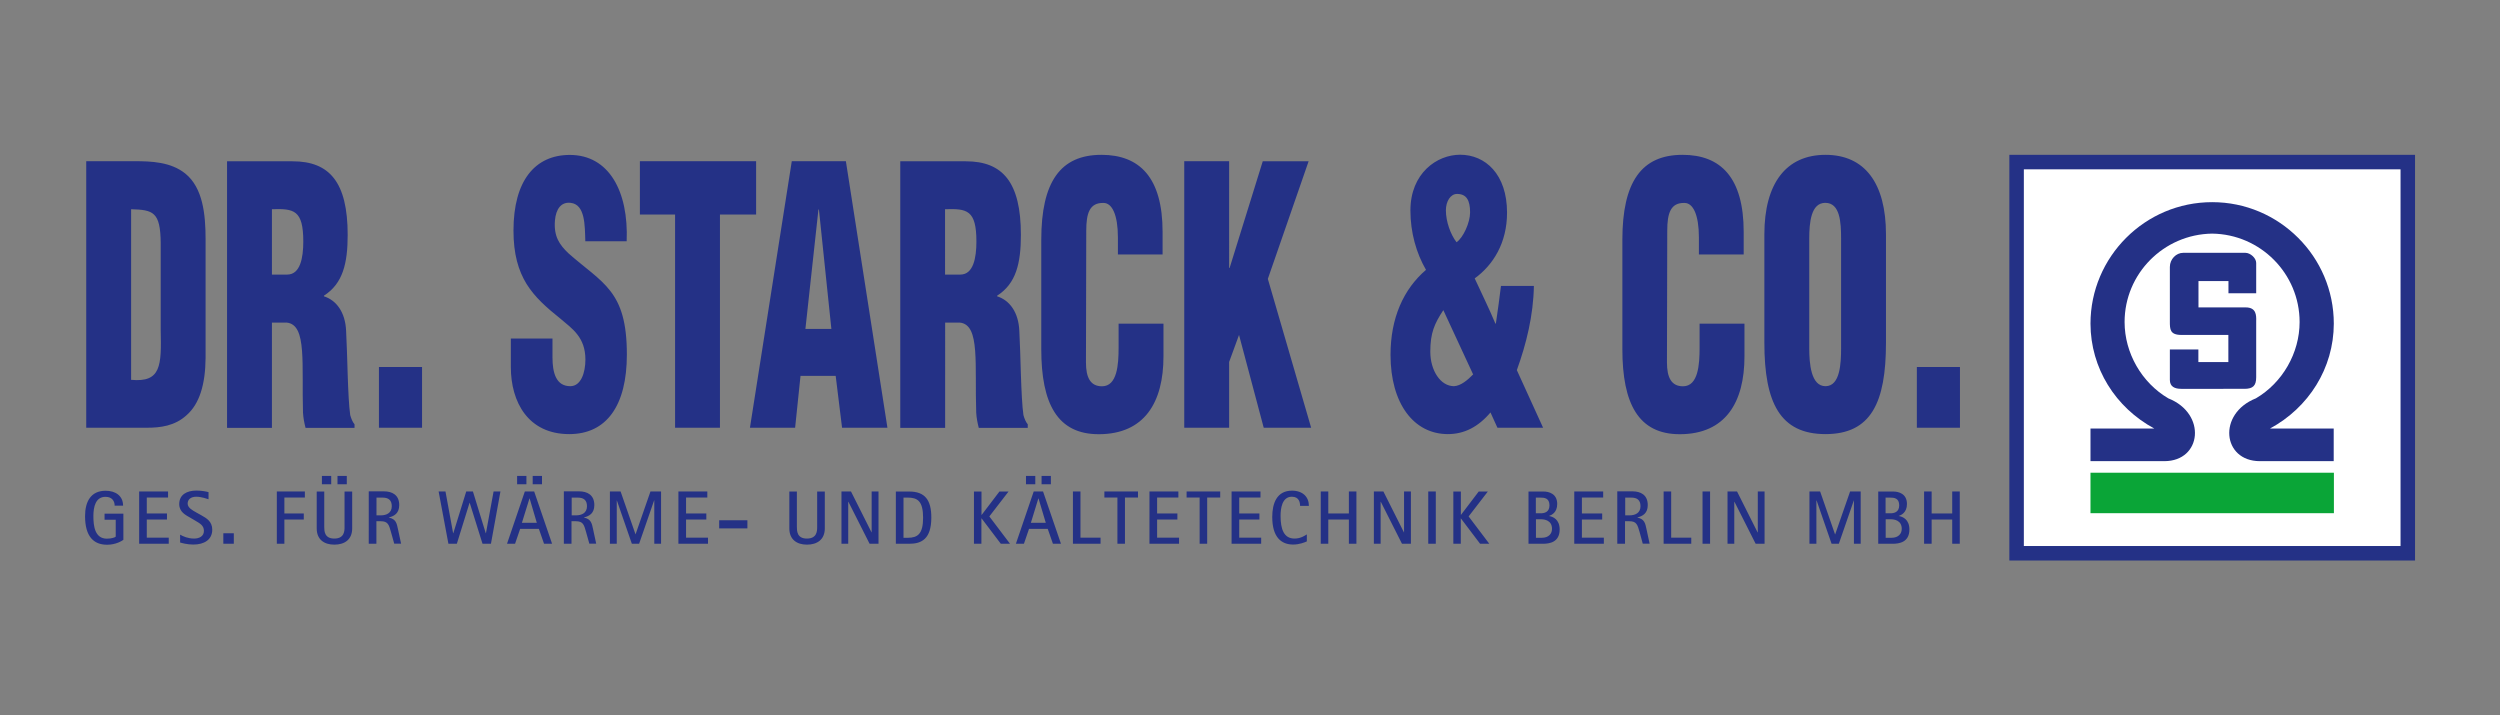 <?xml version="1.0" encoding="UTF-8"?>
<svg xmlns="http://www.w3.org/2000/svg" xmlns:xlink="http://www.w3.org/1999/xlink" version="1.1" id="Ebene_1" x="0px" y="0px" viewBox="0 0 255.12 73" style="enable-background:new 0 0 255.12 73;" xml:space="preserve">
<rect x="0" y="0" width="255.12" height="73" fill="#808080" stroke="none"/>
<style type="text/css">
	.st0{fill:#243186;}
	.st1{fill:#FFFFFF;}
	.st2{fill:#0AA537;}
</style>
<g>
	<path class="st0" d="M196.35,55.49h0.77v-2.47h2.1v2.47h0.77v-5.34h-0.77v2.25h-2.1v-2.25h-0.77V55.49z M192.43,52.99h0.52   c0.32,0,1.12,0.09,1.12,0.98c0,0.5-0.35,0.91-1.04,0.91h-0.6V52.99z M192.43,50.78h0.44c0.4,0,0.94,0.03,0.94,0.79   c0,0.71-0.54,0.81-0.9,0.81h-0.49V50.78z M191.66,55.49h1.48c0.67,0,1.71-0.15,1.71-1.46c0-1.03-0.69-1.31-1.08-1.37v-0.01   c0.25-0.09,0.83-0.34,0.83-1.22c0-1.06-0.87-1.27-1.39-1.27h-1.54V55.49z M184.66,55.49h0.7v-4.42h0.02l1.53,4.42h0.74l1.53-4.42   h0.01v4.42h0.69v-5.34h-1.08l-1.52,4.37h-0.02l-1.52-4.37h-1.09V55.49z M176.29,55.49h0.69v-4.28H177l2.16,4.28h0.91v-5.34h-0.69   v4.18h-0.02l-2.1-4.18h-0.97V55.49z M173.74,55.49h0.77v-5.34h-0.77V55.49z M169.77,55.49h2.82v-0.62h-2.05v-4.72h-0.77V55.49z    M165.84,50.78h0.63c0.57,0,0.94,0.23,0.94,0.88c0,0.71-0.57,0.93-1.11,0.93h-0.45V50.78z M165.06,55.49h0.77v-2.3h0.44   c0.74,0,0.83,0.35,1.05,1.11l0.32,1.18h0.7l-0.32-1.49c-0.12-0.56-0.19-1.02-0.92-1.17v-0.02c0.54-0.13,1.05-0.42,1.05-1.26   c0-1.04-0.73-1.4-1.56-1.4h-1.55V55.49z M160.66,55.49h3.01v-0.62h-2.24v-1.85h2.07v-0.62h-2.07v-1.63h2.17v-0.62h-2.95V55.49z    M156.74,52.99h0.52c0.32,0,1.12,0.09,1.12,0.98c0,0.5-0.35,0.91-1.04,0.91h-0.6V52.99z M156.74,50.78h0.44   c0.4,0,0.94,0.03,0.94,0.79c0,0.71-0.54,0.81-0.9,0.81h-0.49V50.78z M155.97,55.49h1.48c0.67,0,1.71-0.15,1.71-1.46   c0-1.03-0.69-1.31-1.08-1.37v-0.01c0.25-0.09,0.83-0.34,0.83-1.22c0-1.06-0.87-1.27-1.39-1.27h-1.54V55.49z M148.3,55.49h0.77V52.9   h0.01l1.96,2.59h0.94l-2.11-2.79l1.96-2.54h-0.93l-1.81,2.38h-0.01v-2.38h-0.77V55.49z M145.75,55.49h0.77v-5.34h-0.77V55.49z    M140.2,55.49h0.69v-4.28h0.02l2.16,4.28h0.91v-5.34h-0.7v4.18h-0.01l-2.1-4.18h-0.97V55.49z M134.78,55.49h0.77v-2.47h2.1v2.47   h0.77v-5.34h-0.77v2.25h-2.1v-2.25h-0.77V55.49z M133.35,54.54c-0.14,0.08-0.59,0.42-1.24,0.42c-1.11,0-1.43-0.98-1.43-2.32   c0-0.73,0.14-1.95,1.15-1.95c0.75,0,0.84,0.6,0.84,0.93h0.9c0-0.91-0.63-1.55-1.72-1.55c-1.55,0-2.02,1.28-2.02,2.69   c0,2.09,0.95,2.81,2.13,2.81c0.63,0,1.18-0.22,1.4-0.32V54.54z M125.68,55.49h3.02v-0.62h-2.24v-1.85h2.06v-0.62h-2.06v-1.63h2.17   v-0.62h-2.95V55.49z M122.42,55.49h0.77v-4.72h1.33v-0.62h-3.43v0.62h1.33V55.49z M117.3,55.49h3.02v-0.62h-2.24v-1.85h2.07v-0.62   h-2.07v-1.63h2.17v-0.62h-2.95V55.49z M114.03,55.49h0.77v-4.72h1.33v-0.62h-3.43v0.62h1.33V55.49z M109.49,55.49h2.82v-0.62h-2.05   v-4.72h-0.77V55.49z M106.29,49.42h0.95v-0.85h-0.95V49.42z M104.7,49.42h0.95v-0.85h-0.95V49.42z M105.96,50.87h0.02l0.74,2.48   h-1.52L105.96,50.87z M103.67,55.49h0.82l0.52-1.52h1.91l0.53,1.52h0.82l-1.83-5.34h-0.95L103.67,55.49z M99.38,55.49h0.77V52.9   h0.02l1.96,2.59h0.94l-2.11-2.79l1.96-2.54h-0.93l-1.81,2.38h-0.02v-2.38h-0.77V55.49z M92.2,50.78h0.45   c0.97,0,1.55,0.35,1.55,2.05c0,1.68-0.57,2.04-1.54,2.05H92.2V50.78z M91.42,55.49h1.37c1.24,0,2.25-0.47,2.25-2.68   c0-1.76-0.63-2.65-2.25-2.65h-1.37V55.49z M85.87,55.49h0.69v-4.28h0.02l2.16,4.28h0.91v-5.34h-0.7v4.18h-0.01l-2.1-4.18h-0.97   V55.49z M84.16,50.16h-0.77v3.61c0,0.39,0,1.19-1.05,1.19c-1.02,0-1.02-0.8-1.02-1.19v-3.61h-0.77v3.76c0,1.14,0.77,1.66,1.8,1.66   c1.04,0,1.82-0.52,1.82-1.66V50.16z M73.39,53.92h2.88v-0.83h-2.88V53.92z M69.24,55.49h3.01v-0.62h-2.24v-1.85h2.07v-0.62h-2.07   v-1.63h2.17v-0.62h-2.95V55.49z M62.25,55.49h0.69v-4.42h0.01l1.53,4.42h0.74l1.53-4.42h0.02v4.42h0.69v-5.34h-1.08l-1.52,4.37   h-0.01l-1.52-4.37h-1.09V55.49z M58.33,50.78h0.63c0.57,0,0.94,0.23,0.94,0.88c0,0.71-0.57,0.93-1.11,0.93h-0.45V50.78z    M57.55,55.49h0.77v-2.3h0.44c0.74,0,0.84,0.35,1.05,1.11l0.33,1.18h0.7l-0.32-1.49c-0.12-0.56-0.19-1.02-0.92-1.17v-0.02   c0.54-0.13,1.05-0.42,1.05-1.26c0-1.04-0.73-1.4-1.56-1.4h-1.55V55.49z M54.36,49.42h0.95v-0.85h-0.95V49.42z M52.77,49.42h0.95   v-0.85h-0.95V49.42z M54.03,50.87h0.02l0.73,2.48h-1.52L54.03,50.87z M51.74,55.49h0.82l0.52-1.52h1.91l0.53,1.52h0.82l-1.83-5.34   h-0.95L51.74,55.49z M45.76,55.49h0.86l1.3-4.19h0.01l1.31,4.19h0.86l0.97-5.34h-0.7l-0.78,4.26h-0.02l-1.31-4.26h-0.68l-1.32,4.26   h-0.02l-0.78-4.26h-0.7L45.76,55.49z M38.41,50.78h0.63c0.57,0,0.94,0.23,0.94,0.88c0,0.71-0.57,0.93-1.11,0.93h-0.45V50.78z    M37.64,55.49h0.77v-2.3h0.44c0.74,0,0.84,0.35,1.05,1.11l0.33,1.18h0.7l-0.32-1.49c-0.12-0.56-0.19-1.02-0.92-1.17v-0.02   c0.54-0.13,1.05-0.42,1.05-1.26c0-1.04-0.73-1.4-1.56-1.4h-1.55V55.49z M34.44,49.42h0.95v-0.85h-0.95V49.42z M32.85,49.42h0.95   v-0.85h-0.95V49.42z M35.93,50.16h-0.77v3.61c0,0.39,0,1.19-1.05,1.19c-1.02,0-1.02-0.8-1.02-1.19v-3.61h-0.77v3.76   c0,1.14,0.76,1.66,1.8,1.66c1.05,0,1.82-0.52,1.82-1.66V50.16z M28.25,55.49h0.77v-2.47h1.98v-0.62h-1.98v-1.63h2.09v-0.62h-2.86   V55.49z M22.79,55.49h1.07v-1.07h-1.07V55.49z M20.02,52.29c-0.39-0.22-0.87-0.48-0.87-0.9c0-0.45,0.36-0.7,0.88-0.7   c0.54,0,1.15,0.23,1.25,0.26v-0.73c-0.18-0.05-0.7-0.16-1.22-0.16c-1,0-1.77,0.42-1.77,1.38c0,0.82,0.66,1.12,1.16,1.41l0.49,0.29   c0.42,0.25,0.87,0.47,0.87,1.03c0,0.58-0.51,0.79-1.01,0.79c-0.6,0-1.11-0.22-1.42-0.4v0.8c0.16,0.05,0.72,0.21,1.35,0.21   c1.1,0,1.93-0.49,1.93-1.52c0-0.84-0.6-1.18-1.12-1.47L20.02,52.29z M14.2,55.49h3.02v-0.62h-2.24v-1.85h2.06v-0.62h-2.06v-1.63   h2.17v-0.62H14.2V55.49z M12.58,52.42h-1.91v0.62h1.14v1.72c-0.05,0.08-0.43,0.21-0.9,0.21c-1.23,0-1.38-1.28-1.38-2.3   c0-0.97,0.23-1.97,1.24-1.97c0.67,0,0.93,0.44,0.93,0.9h0.86c0-1.03-0.81-1.52-1.78-1.52c-1.52,0-2.1,1.12-2.1,2.59   c0,2.07,0.87,2.92,2.25,2.92c0.88,0,1.49-0.38,1.66-0.5V52.42z"></path>
	<path class="st0" d="M200.01,37.45h-4.4v6.2h4.4V37.45z M192.46,23.92c0-5.22-2.16-8.12-6.17-8.12s-6.24,2.9-6.24,8.12v11.06   c0,6.13,1.61,9.32,6.24,9.32s6.17-3.19,6.17-9.32V23.92z M187.88,35.53c0,1.56-0.1,3.88-1.59,3.88s-1.66-2.32-1.66-3.88V24.36   c0-1.67,0.18-3.66,1.64-3.66c1.51,0,1.61,2,1.61,3.66V35.53z M177.94,25.95v-2.28c0-5.55-2.34-7.87-6.24-7.87   c-4.19,0-6.14,2.76-6.14,8.67v11.17c0,5.55,1.64,8.67,5.85,8.67c4.68,0,6.61-3.26,6.61-7.94v-3.34h-4.58v2.47   c0,1.67-0.13,3.92-1.69,3.92c-1.2,0-1.64-0.91-1.64-2.43l0.03-13.45c0-1.78,0.34-2.87,1.77-2.83c0.86,0,1.46,1.2,1.46,3.52v1.74   H177.94z M152.81,43.65h4.66l-2.68-5.88c0.96-2.65,1.69-5.58,1.74-8.59h-3.36c-0.16,1.23-0.31,2.5-0.52,3.84h-0.05   c-0.65-1.56-1.41-3.08-2.11-4.61c1.9-1.38,3.3-3.63,3.3-6.71c0-3.92-2.21-5.91-4.79-5.91c-2.37,0-5.07,1.89-5.07,5.69   c0,2.25,0.6,4.35,1.59,6.06c-2.29,1.96-3.62,4.9-3.62,8.67c0,4.97,2.37,8.09,5.85,8.09c1.67,0,3.1-0.73,4.35-2.21L152.81,43.65z    M148.69,19.79c0.94,0,1.33,0.62,1.33,1.88c0,1.05-0.7,2.58-1.38,3.05c-0.6-0.76-1.09-2.1-1.09-3.26   C147.55,20.55,148.02,19.79,148.69,19.79 M150.33,38.21c-0.57,0.58-1.25,1.16-1.95,1.2c-1.38,0-2.42-1.6-2.42-3.52   c0-1.92,0.42-2.86,1.33-4.24L150.33,38.21z M125.43,43.65v-6.71l1.01-2.76l2.52,9.47h4.84l-4.42-15.19l4.16-12h-4.68l-3.38,10.88   h-0.05V16.45h-4.58v27.2H125.43z M118.64,25.95v-2.28c0-5.55-2.34-7.87-6.24-7.87c-4.19,0-6.14,2.76-6.14,8.67v11.17   c0,5.55,1.64,8.67,5.86,8.67c4.68,0,6.61-3.26,6.61-7.94v-3.34h-4.58v2.47c0,1.67-0.13,3.92-1.69,3.92c-1.2,0-1.64-0.91-1.64-2.43   l0.03-13.45c0-1.78,0.34-2.87,1.77-2.83c0.86,0,1.46,1.2,1.46,3.52v1.74H118.64z M96.44,32.92h1.51c1.07,0.11,1.43,1.2,1.56,2.87   c0.13,1.67,0.03,3.92,0.11,6.31c0.03,0.54,0.13,1.05,0.26,1.56h5v-0.36c-0.21-0.25-0.34-0.58-0.44-0.94   c-0.26-1.74-0.29-6.42-0.42-8.6c-0.08-1.89-0.99-3.12-2.26-3.52v-0.07c1.93-1.23,2.42-3.3,2.42-6.2c0-5.4-1.87-7.51-5.62-7.51   h-6.69v27.2h4.58V32.92z M96.44,21.35c2.24-0.07,3.2,0.07,3.2,3.3c0,1.67-0.31,3.37-1.64,3.37h-1.56V21.35z M84.84,33.57h-2.65   l1.33-12.19h0.05L84.84,33.57z M81.14,43.65l0.55-5.29h3.59l0.65,5.29h4.63l-4.24-27.2h-5.52l-4.27,27.2H81.14z M65.3,21.89h3.59   v21.76h4.58V21.89h3.69v-5.44H65.3V21.89z M52.13,34.55v2.9c0,3.59,1.77,6.85,5.96,6.85c3.8,0,5.88-2.9,5.88-8.12   c0-3.3-0.62-5.11-1.69-6.49c-1.07-1.38-2.55-2.32-4.27-3.84c-0.91-0.87-1.51-1.71-1.38-3.34c0.1-1.2,0.65-1.92,1.59-1.81   c1.51,0.15,1.46,2.32,1.51,3.92h4.22c0.21-5.11-1.82-8.81-5.8-8.81c-3.54,0-5.75,2.61-5.75,7.72c0,2.39,0.49,4.06,1.33,5.44   c0.86,1.38,2.06,2.43,3.46,3.55c1.2,1.02,2.55,1.89,2.55,4.17c0,1.38-0.47,2.72-1.54,2.72c-1.46,0-1.82-1.38-1.82-2.94v-1.92H52.13   z M43.07,37.45h-4.4v6.2h4.4V37.45z M27.75,32.92h1.51c1.07,0.11,1.43,1.2,1.56,2.87c0.13,1.67,0.03,3.92,0.1,6.31   c0.03,0.54,0.13,1.05,0.26,1.56h5v-0.36c-0.21-0.25-0.34-0.58-0.44-0.94c-0.26-1.74-0.29-6.42-0.42-8.6   c-0.08-1.89-0.99-3.12-2.26-3.52v-0.07c1.93-1.23,2.42-3.3,2.42-6.2c0-5.4-1.87-7.51-5.62-7.51h-6.69v27.2h4.58V32.92z    M27.75,21.35c2.24-0.07,3.2,0.07,3.2,3.3c0,1.67-0.31,3.37-1.64,3.37h-1.56V21.35z M13.38,21.35c2.24,0.07,2.99,0.25,3.02,3.44   v8.89c0.08,3.63,0.05,5.37-3.02,5.08V21.35z M14.97,43.65c1.4,0,2.86-0.18,4.06-1.27c1.33-1.16,1.93-3.15,1.95-5.88V24.43   c0-2.61-0.29-5.26-2.06-6.71c-1.48-1.2-3.49-1.27-5.15-1.27H8.8v27.2H14.97z"></path>
</g>
<rect x="205.05" y="15.8" class="st0" width="41.4" height="41.4"></rect>
<rect x="206.53" y="17.28" class="st1" width="38.44" height="38.44"></rect>
<g>
	<path class="st0" d="M222.59,39.68c-0.66,0-1.16-0.22-1.16-0.91v-3.11h2.91v1.29h3.06v-2.77h-4.79c-1.18,0-1.18-0.59-1.18-1.37   v-5.57c0-0.79,0.64-1.44,1.36-1.44h6.35c0.5,0,1.1,0.53,1.1,1.03v3.1h-2.83v-1.25h-3.06v2.69h4.81c1.08,0,1.1,0.77,1.08,1.42v5.71   c0,0.85-0.32,1.18-1.2,1.18H222.59z"></path>
</g>
<rect x="213.33" y="48.24" class="st2" width="24.84" height="4.13"></rect>
<g>
	<path class="st0" d="M231.65,43.73c3.94-2.13,6.5-6.15,6.51-10.7c0-3.42-1.39-6.52-3.64-8.76c-2.25-2.25-5.35-3.64-8.77-3.64   c-3.43,0-6.53,1.39-8.78,3.64c-2.25,2.25-3.64,5.35-3.64,8.76c0.01,4.55,2.56,8.57,6.51,10.7h-6.51v3.33h7.55   c3.81-0.01,4.33-4.85,0.39-6.41c-2.71-1.59-4.46-4.62-4.46-7.79c0-4.93,3.99-8.95,8.93-9.02c4.94,0.06,8.93,4.09,8.93,9.02   c0,3.17-1.75,6.2-4.46,7.79c-3.94,1.56-3.42,6.4,0.39,6.41h7.55v-3.33H231.65z"></path>
</g>
</svg>
